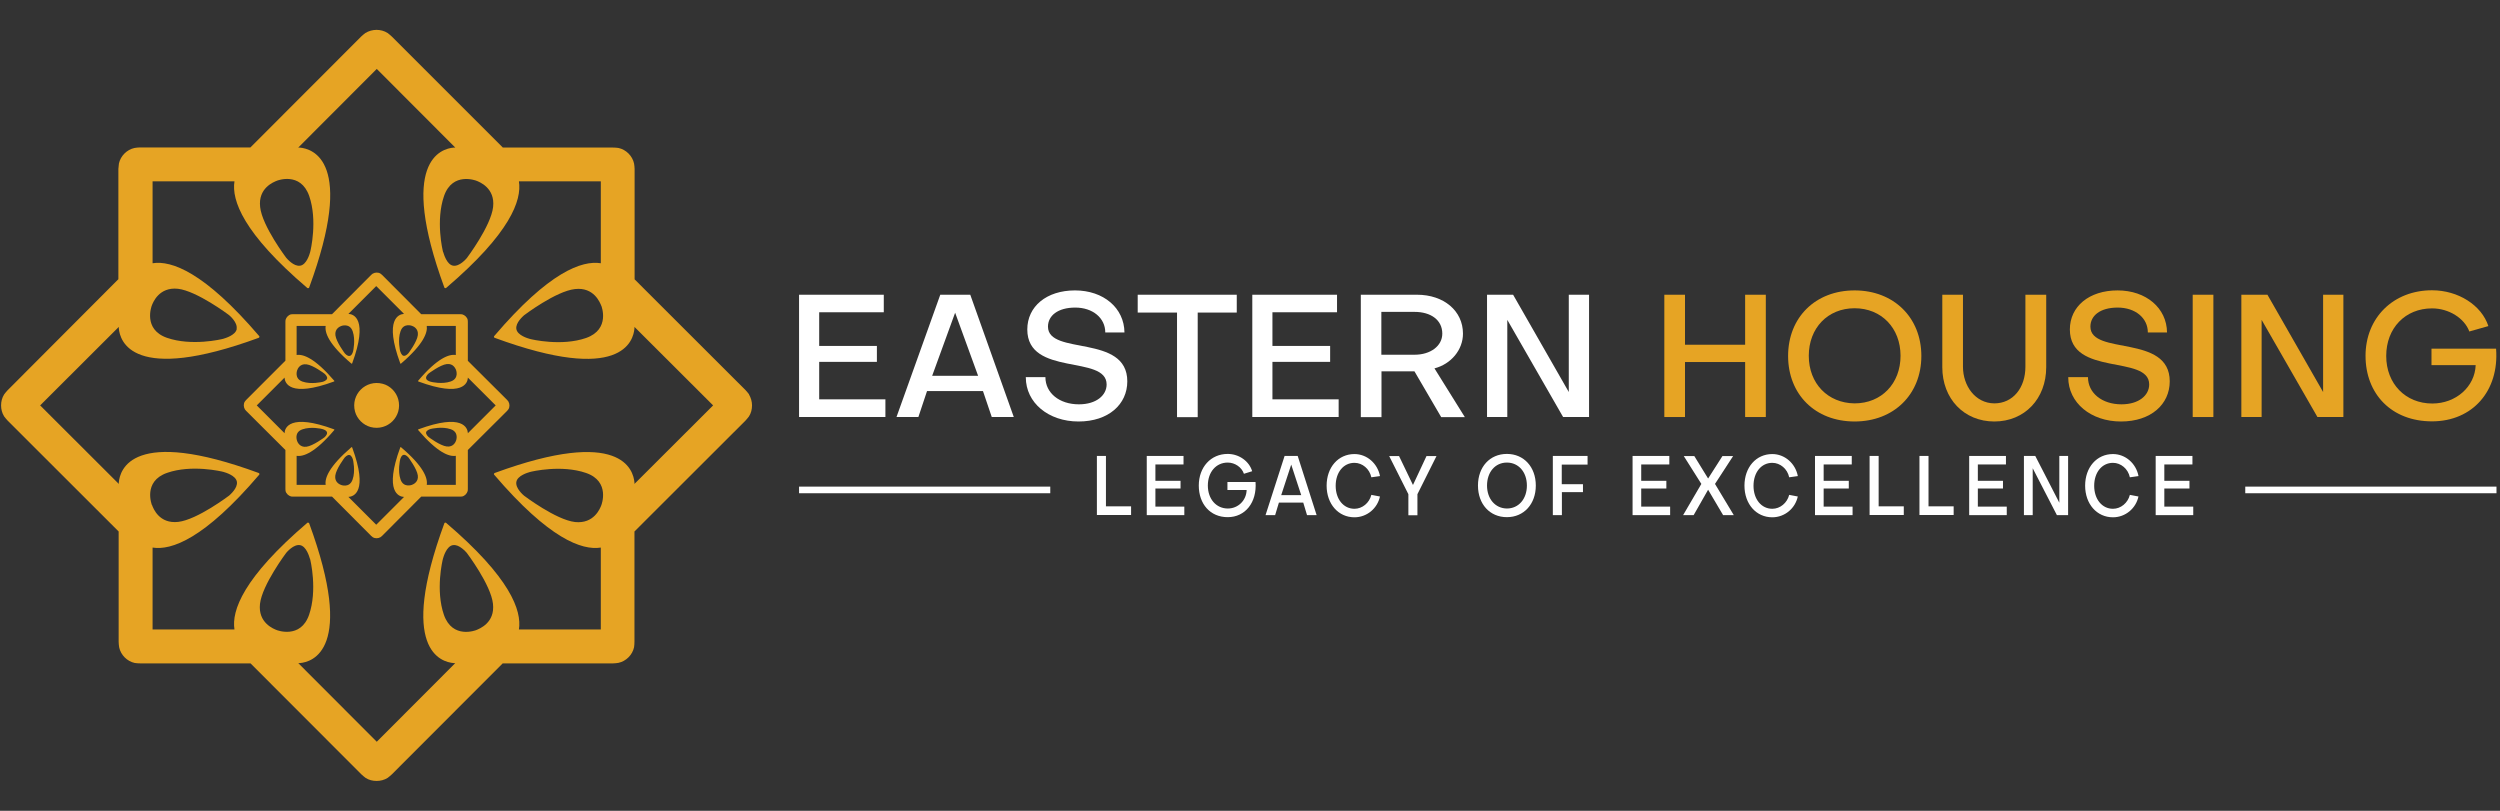 <?xml version="1.0" encoding="UTF-8"?> <svg xmlns="http://www.w3.org/2000/svg" id="Layer_1" version="1.1" viewBox="0 0 185 60"><rect x="0" y="0" width="185" height="60" fill="#333333" stroke="none"/><defs><style> .st0 { fill: #fff; } .st1 { fill: #e6a424; } </style></defs><g><path class="st1" d="M55.43,29.18c-.08-.11-.17-.21-.26-.31l-8.21-8.2v-8.17c0-.13-.02-.27-.04-.4-.06-.28-.21-.54-.41-.74-.2-.2-.46-.35-.74-.41-.13-.02-.27-.03-.4-.03h-8.13s-.03,0-.03,0L28.99,2.7c-.1-.09-.2-.18-.31-.26-.25-.16-.54-.23-.82-.23-.28,0-.57.08-.82.23-.11.08-.21.17-.31.26l-8.2,8.21h-8.17c-.13,0-.27.02-.41.04-.28.06-.54.21-.74.41h0c-.2.2-.35.46-.41.74-.02.13-.03.27-.04.4v8.13s0,.03,0,.03L.57,28.87c-.09.1-.18.2-.26.31-.16.25-.23.54-.23.82,0,.28.07.57.23.82.08.11.17.21.26.31l8.21,8.2v8.17c0,.13.02.27.04.41.06.28.21.54.41.74.2.2.46.35.74.41.14.02.27.03.41.03h8.13s.03,0,.03,0l8.2,8.21c.1.09.2.18.31.26.24.16.53.23.82.23.28,0,.57-.07.82-.23.11-.08.21-.17.31-.26l8.2-8.21h8.17c.13,0,.27-.02.4-.04.28-.06.54-.21.74-.41.2-.2.35-.46.41-.74.02-.13.03-.27.03-.41v-8.13s0-.03,0-.03l8.21-8.2c.09-.1.18-.2.26-.31.16-.24.23-.53.23-.82,0-.28-.08-.57-.23-.82M44.5,22.63s.69,1.74-1.13,2.38c-1.81.63-4.02.11-4.16.07-.14-.04-.92-.26-1-.73-.08-.47.52-.97.57-1.02,0,0,2.36-1.79,3.77-1.94,1.4-.16,1.85,1,1.95,1.25M32.79,18.66c-.04-.13-.56-2.34.07-4.16.63-1.81,2.38-1.13,2.38-1.13.24.09,1.41.54,1.25,1.95-.16,1.41-1.94,3.77-1.94,3.77-.05.06-.55.65-1.02.57-.47-.08-.69-.87-.73-1M22.21,19.66c-.47.08-.97-.52-1.02-.57,0,0-1.79-2.36-1.94-3.77-.16-1.41,1-1.85,1.25-1.95,0,0,1.74-.69,2.38,1.13.63,1.81.11,4.02.07,4.16-.04.14-.26.92-.73,1M17.52,24.34c-.08.47-.87.69-1,.73-.13.04-2.34.56-4.16-.07-1.81-.63-1.13-2.38-1.13-2.38.09-.24.54-1.4,1.94-1.25,1.4.16,3.77,1.94,3.77,1.94.06.05.65.55.57,1.02M11.24,37.37s-.69-1.75,1.13-2.38c1.81-.63,4.02-.11,4.16-.07.14.04.92.26,1,.73.08.47-.52.97-.57,1.02,0,0-2.36,1.79-3.77,1.95-1.41.16-1.85-1-1.94-1.25M22.94,41.34c.04.13.56,2.34-.07,4.16-.63,1.81-2.38,1.13-2.38,1.13-.24-.09-1.41-.54-1.25-1.95.16-1.4,1.94-3.77,1.94-3.77.05-.06.55-.65,1.02-.57.47.08.69.86.73,1M33.52,40.34c.47-.08.97.52,1.02.57,0,0,1.79,2.36,1.94,3.77.16,1.41-1,1.85-1.25,1.95,0,0-1.74.69-2.38-1.13-.63-1.82-.11-4.03-.07-4.16.04-.14.26-.92.73-1M38.21,35.66c.08-.47.86-.69,1-.73.13-.04,2.34-.56,4.16.07,1.82.63,1.13,2.38,1.13,2.38-.09.24-.54,1.4-1.95,1.25-1.41-.16-3.77-1.95-3.77-1.95-.06-.05-.65-.55-.57-1.02M46.95,35.81v-.1c-.08-.94-.99-4.14-10.34-.71,0,0-.04.01-.05.06,0,0,.01-.05,0,0-.02.05.01.07.01.07,4.06,4.75,6.5,5.61,7.89,5.39v6.06h-6.06c.22-1.39-.63-3.83-5.39-7.89,0,0-.03-.03-.07-.01-.05.01,0,0,0,0-.05,0-.06.05-.06.05-3.44,9.36-.24,10.27.71,10.34h.1l-5.81,5.82-5.81-5.82h.1c.94-.07,4.14-.99.71-10.34,0,0-.01-.04-.06-.05,0,0,.05.01,0,0-.05-.02-.08.01-.08.01-4.75,4.06-5.61,6.5-5.39,7.89h-6.06v-6.06c1.39.22,3.83-.63,7.89-5.39,0,0,.03-.03.01-.07-.01-.05,0,0,0,0,0-.05-.05-.06-.05-.06-9.36-3.44-10.27-.24-10.35.71v.1l-5.82-5.81,5.82-5.81v.1c.08.94.99,4.14,10.35.71,0,0,.04-.01.05-.06,0,0-.01.05,0,0,.02-.05-.01-.07-.01-.07-4.06-4.75-6.5-5.61-7.89-5.39v-6.06h6.06c-.22,1.39.63,3.83,5.39,7.89,0,0,.03.03.08.01.05-.02,0,0,0,0,.05,0,.06-.05.06-.05,3.44-9.36.24-10.27-.71-10.35h-.1l5.81-5.82,5.81,5.82h-.1c-.94.07-4.14.99-.71,10.35,0,0,.01.04.06.05,0,0-.05-.02,0,0,.05.01.07-.01.07-.01,4.76-4.06,5.61-6.5,5.39-7.89h6.06v6.06c-1.39-.22-3.83.63-7.89,5.39,0,0-.03.03-.01.07.01.05,0,0,0,0,0,.05.05.06.05.06,9.36,3.44,10.27.24,10.34-.71v-.1l5.82,5.81-5.82,5.81Z"></path><path class="st1" d="M29.47,29.55c.34,1.26-.79,2.38-2.05,2.05-.55-.15-1-.6-1.15-1.15-.33-1.26.79-2.38,2.05-2.05.55.14,1,.6,1.15,1.15"></path><path class="st1" d="M37.62,29.71s-.06-.08-.09-.11l-2.91-2.9h0s0-2.89,0-2.89c0-.05,0-.1-.01-.14-.02-.1-.08-.19-.15-.26-.07-.07-.16-.12-.26-.15-.05,0-.1-.01-.14-.01h-2.88s-.01,0-.01,0l-2.9-2.91s-.07-.06-.11-.09c-.09-.06-.19-.08-.29-.08-.1,0-.2.03-.29.08-.04.03-.07.06-.11.09l-2.9,2.91h-.01s-2.88,0-2.88,0c-.05,0-.1,0-.14.01-.1.02-.19.08-.26.15-.07.07-.12.16-.15.26,0,.05-.01.1-.01.14v2.88h0s-2.91,2.91-2.91,2.91c-.03.03-.06.07-.09.11-.06.09-.08.19-.08.29,0,.1.03.2.08.29.03.04.06.08.09.11l2.91,2.9h0v2.89s0,.1.01.14c.02.1.08.19.15.26.07.07.16.12.26.15.05,0,.1,0,.14.01h2.88s.01,0,.01,0l2.9,2.91s.07.06.11.09c.09.06.19.08.29.08.1,0,.2-.03.29-.08.04-.03.08-.06.11-.09l2.9-2.91h2.89s.1,0,.14-.01c.1-.02.19-.08.26-.15.07-.07.12-.16.15-.26,0-.05.01-.1.01-.14v-2.88s0-.01,0-.01l2.91-2.9s.06-.07.09-.11c.06-.09.08-.19.08-.29,0-.1-.03-.2-.08-.29M33.75,27.39s.24.62-.4.84c-.64.22-1.42.04-1.47.02-.05-.01-.33-.09-.35-.26-.03-.17.18-.34.2-.36,0,0,.84-.63,1.33-.69.5-.06.65.36.69.44M29.61,25.98s-.2-.83.03-1.47c.22-.64.84-.4.84-.4.09.03.5.19.44.69-.06.5-.69,1.33-.69,1.33-.02.02-.19.23-.36.2-.17-.03-.24-.31-.26-.35M25.87,26.34c-.17.03-.34-.18-.36-.2,0,0-.63-.84-.69-1.33-.06-.5.36-.66.44-.69,0,0,.62-.24.84.4.22.64.04,1.42.03,1.47-.01.05-.09.33-.26.35M24.21,28c-.03.17-.31.25-.35.26-.05.01-.83.2-1.47-.02-.64-.22-.4-.84-.4-.84.03-.09.19-.5.69-.44.5.06,1.33.69,1.33.69.02.02.23.19.2.36M21.98,32.61s-.24-.62.4-.84c.64-.22,1.42-.04,1.47-.02.05.01.33.09.35.26.03.17-.18.34-.2.36,0,0-.84.63-1.33.69-.5.06-.66-.36-.69-.44M26.12,34.02s.2.83-.03,1.47c-.22.64-.84.4-.84.4-.09-.03-.5-.19-.44-.69.06-.5.69-1.33.69-1.33.02-.02.19-.23.36-.2.17.03.25.31.26.35M29.87,33.66c.17-.03.34.18.36.2,0,0,.63.84.69,1.33.06.5-.36.66-.44.69,0,0-.62.24-.84-.4-.22-.64-.04-1.42-.03-1.47.01-.05.09-.33.26-.35M31.53,32c.03-.17.31-.25.35-.26.05-.01.83-.2,1.47.02.64.22.4.84.4.84-.03.09-.19.5-.69.44-.5-.06-1.33-.69-1.33-.69-.02-.02-.23-.19-.2-.36M34.62,32.06v-.04c-.03-.33-.35-1.47-3.66-.25,0,0-.01,0-.02.02,0,0,0-.02,0,0,0,.02,0,.03,0,.03,1.44,1.68,2.3,1.99,2.79,1.91v2.15h-2.15c.08-.49-.22-1.36-1.91-2.79,0,0,0,0-.03,0-.02,0,0,0,0,0-.02,0-.02.02-.02.02-1.22,3.31-.08,3.64.25,3.66h.03l-2.06,2.06-2.06-2.06h.03c.34-.03,1.47-.35.25-3.66,0,0,0-.01-.02-.02,0,0,.02,0,0,0s-.03,0-.03,0c-1.68,1.44-1.99,2.3-1.91,2.79h-2.15v-2.15c.49.08,1.36-.22,2.79-1.91,0,0,.01,0,0-.03,0-.02,0,0,0,0,0-.02-.02-.02-.02-.02-3.31-1.22-3.64-.08-3.66.25v.04l-2.06-2.06,2.06-2.06v.04c.03.33.35,1.47,3.66.25,0,0,.02,0,.02-.02,0,0,0,.02,0,0,0-.02,0-.03,0-.03-1.44-1.68-2.3-1.99-2.79-1.91v-2.15h2.15c-.08.49.22,1.36,1.91,2.79,0,0,0,0,.03,0,.02,0,0,0,0,0,.02,0,.02-.02.02-.02,1.22-3.31.08-3.64-.25-3.66h-.03l2.06-2.06,2.06,2.06h-.03c-.33.03-1.47.35-.25,3.66,0,0,0,.02.02.02,0,0-.02,0,0,0,.02,0,.03,0,.03,0,1.68-1.44,1.98-2.3,1.91-2.79h2.15v2.15c-.49-.08-1.36.22-2.79,1.91,0,0,0,0,0,.03,0,.02,0,0,0,0,0,.02.02.02.02.02,3.31,1.22,3.64.08,3.66-.25v-.04l2.06,2.06-2.06,2.06Z"></path></g><g><g><path class="st0" d="M65.52,29.56v1.3h-6.39v-9.05h6.27v1.3h-4.78v2.49h4.27v1.18h-4.27v2.77h4.91Z"></path><path class="st0" d="M75.01,30.86h-1.62l-.65-1.92h-4.14l-.64,1.92h-1.62l3.24-9.05h2.22l3.22,9.05ZM68.98,27.81h3.4l-1.7-4.67-1.7,4.67Z"></path><path class="st0" d="M75.9,27.91h1.46c0,1.16,1.02,2.01,2.48,2.01,1.29,0,2.05-.67,2.05-1.47,0-2.23-5.87-.56-5.87-4.07,0-1.7,1.42-2.89,3.53-2.89s3.64,1.3,3.66,3.11h-1.42c0-1.07-.93-1.84-2.22-1.84s-2.02.6-2.02,1.41c0,2.16,5.87.52,5.87,4.05,0,1.7-1.39,2.97-3.61,2.97s-3.9-1.38-3.9-3.27Z"></path><path class="st0" d="M84.19,23.13v-1.32h7.33v1.32h-2.89v7.74h-1.53v-7.74h-2.9Z"></path><path class="st0" d="M99.06,29.56v1.3h-6.39v-9.05h6.27v1.3h-4.78v2.49h4.27v1.18h-4.27v2.77h4.91Z"></path><path class="st0" d="M100.69,21.81h4.17c1.98,0,3.4,1.19,3.4,2.88,0,1.2-.88,2.25-2.11,2.57l2.25,3.61h-1.75l-1.98-3.39h-2.44v3.39h-1.53v-9.05ZM102.22,23.08v3.17h2.46c1.18,0,2.05-.65,2.05-1.56,0-1.02-.86-1.61-2.05-1.61h-2.46Z"></path><path class="st0" d="M116.09,29.01v-7.2h1.5v9.05h-1.92l-4.13-7.19v7.19h-1.5v-9.05h1.93l4.12,7.2Z"></path></g><g><path class="st1" d="M123.16,30.86v-9.05h1.53v3.7h4.45v-3.7h1.53v9.05h-1.53v-4.07h-4.45v4.07h-1.53Z"></path><path class="st1" d="M137.24,21.49c2.9,0,4.94,2.01,4.94,4.85s-2.03,4.85-4.94,4.85-4.92-2-4.92-4.85,2.02-4.85,4.92-4.85ZM137.24,29.85c1.99,0,3.4-1.47,3.4-3.52s-1.41-3.52-3.4-3.52-3.39,1.47-3.39,3.52,1.41,3.5,3.39,3.52Z"></path><path class="st1" d="M149.89,21.81h1.53v5.36c0,2.34-1.6,4.02-3.84,4.02s-3.85-1.68-3.85-4.02v-5.36h1.53v5.33c0,1.41.91,2.7,2.32,2.71,1.37,0,2.3-1.14,2.3-2.71v-5.33Z"></path><path class="st1" d="M153.05,27.91h1.46c0,1.16,1.02,2.01,2.48,2.01,1.29,0,2.05-.67,2.05-1.47,0-2.23-5.87-.56-5.87-4.07,0-1.7,1.42-2.89,3.53-2.89s3.64,1.3,3.66,3.11h-1.42c0-1.07-.93-1.84-2.23-1.84s-2.02.6-2.02,1.41c0,2.16,5.87.52,5.87,4.05,0,1.7-1.39,2.97-3.61,2.97s-3.9-1.38-3.9-3.27Z"></path><path class="st1" d="M163.79,30.86h-1.53v-9.05h1.53v9.05Z"></path><path class="st1" d="M171.91,29.01v-7.2h1.5v9.05h-1.92l-4.13-7.19v7.19h-1.5v-9.05h1.93l4.12,7.2Z"></path><path class="st1" d="M179.93,27v-1.2h4.78c.24,3.12-1.74,5.38-4.74,5.38s-4.92-2.03-4.92-4.85,2.06-4.85,4.92-4.85c1.94,0,3.67,1.11,4.17,2.65l-1.41.4c-.36-.98-1.51-1.71-2.76-1.71-1.98,0-3.39,1.46-3.39,3.52s1.43,3.52,3.41,3.52c1.75,0,3.15-1.24,3.21-2.84h-3.27Z"></path></g></g><g><g><path class="st0" d="M81.17,38.12v-4.38h.67v3.73h1.86v.64h-2.52Z"></path><path class="st0" d="M87.64,37.49v.63h-2.78v-4.38h2.72v.63h-2.08v1.21h1.86v.57h-1.86v1.34h2.13Z"></path><path class="st0" d="M90.83,36.25v-.58h2.08c.11,1.51-.76,2.6-2.06,2.6s-2.14-.98-2.14-2.34.89-2.34,2.14-2.34c.84,0,1.59.54,1.81,1.28l-.61.19c-.16-.48-.66-.83-1.2-.83-.86,0-1.47.7-1.47,1.7s.62,1.7,1.48,1.7c.76,0,1.37-.6,1.39-1.37h-1.42Z"></path><path class="st0" d="M97.43,38.12h-.71l-.28-.93h-1.8l-.28.93h-.71l1.41-4.38h.97l1.4,4.38ZM94.81,36.64h1.48l-.74-2.26-.74,2.26Z"></path><path class="st0" d="M102.12,36.72c-.18.9-.97,1.56-1.89,1.56-1.19,0-2.06-.98-2.06-2.34,0-1.36.86-2.34,2.06-2.34.92,0,1.71.69,1.89,1.63l-.64.09c-.13-.62-.66-1.07-1.25-1.07-.82,0-1.39.71-1.39,1.7s.58,1.7,1.39,1.7c.58,0,1.1-.43,1.25-1.03l.63.12Z"></path><path class="st0" d="M102.81,33.75h.72l1.03,2.14,1-2.14h.74l-1.41,2.82v1.56h-.67v-1.56l-1.42-2.82Z"></path><path class="st0" d="M111.51,33.59c1.26,0,2.14.97,2.14,2.34s-.88,2.34-2.14,2.34-2.14-.96-2.14-2.34.88-2.34,2.14-2.34ZM111.51,37.63c.87,0,1.48-.71,1.48-1.7s-.61-1.7-1.48-1.7-1.47.71-1.47,1.7.61,1.69,1.47,1.7Z"></path><path class="st0" d="M115.58,36.43v1.69h-.67v-4.38h2.57v.64h-1.91v1.45h1.57v.59h-1.57Z"></path><path class="st0" d="M123.59,37.49v.63h-2.78v-4.38h2.72v.63h-2.08v1.21h1.86v.57h-1.86v1.34h2.13Z"></path><path class="st0" d="M124.6,33.75h.78l1.02,1.66,1.06-1.66h.79l-1.34,2.06,1.39,2.31h-.79l-1.11-1.88-1.07,1.88h-.78l1.35-2.31-1.3-2.06Z"></path><path class="st0" d="M133.04,36.72c-.18.9-.97,1.56-1.89,1.56-1.19,0-2.06-.98-2.06-2.34,0-1.36.86-2.34,2.06-2.34.92,0,1.71.69,1.89,1.63l-.64.09c-.13-.62-.66-1.07-1.25-1.07-.82,0-1.39.71-1.39,1.7s.58,1.7,1.39,1.7c.58,0,1.1-.43,1.25-1.03l.63.12Z"></path><path class="st0" d="M137.09,37.49v.63h-2.78v-4.38h2.72v.63h-2.08v1.21h1.86v.57h-1.86v1.34h2.13Z"></path><path class="st0" d="M138.35,38.12v-4.38h.67v3.73h1.86v.64h-2.52Z"></path><path class="st0" d="M142.04,38.12v-4.38h.67v3.73h1.86v.64h-2.52Z"></path><path class="st0" d="M148.5,37.49v.63h-2.78v-4.38h2.72v.63h-2.08v1.21h1.86v.57h-1.86v1.34h2.13Z"></path><path class="st0" d="M152.39,37.22v-3.48h.65v4.38h-.83l-1.79-3.47v3.47h-.65v-4.38h.84l1.79,3.48Z"></path><path class="st0" d="M158.25,36.72c-.18.9-.97,1.56-1.89,1.56-1.19,0-2.06-.98-2.06-2.34,0-1.36.86-2.34,2.06-2.34.92,0,1.71.69,1.89,1.63l-.64.09c-.13-.62-.66-1.07-1.25-1.07-.82,0-1.39.71-1.39,1.7s.58,1.7,1.39,1.7c.58,0,1.1-.43,1.25-1.03l.63.12Z"></path><path class="st0" d="M162.3,37.49v.63h-2.78v-4.38h2.72v.63h-2.08v1.21h1.86v.57h-1.86v1.34h2.13Z"></path></g><rect class="st0" x="59.13" y="36.01" width="18.59" height=".49"></rect><rect class="st0" x="166.15" y="36.01" width="18.59" height=".49"></rect></g></svg> 